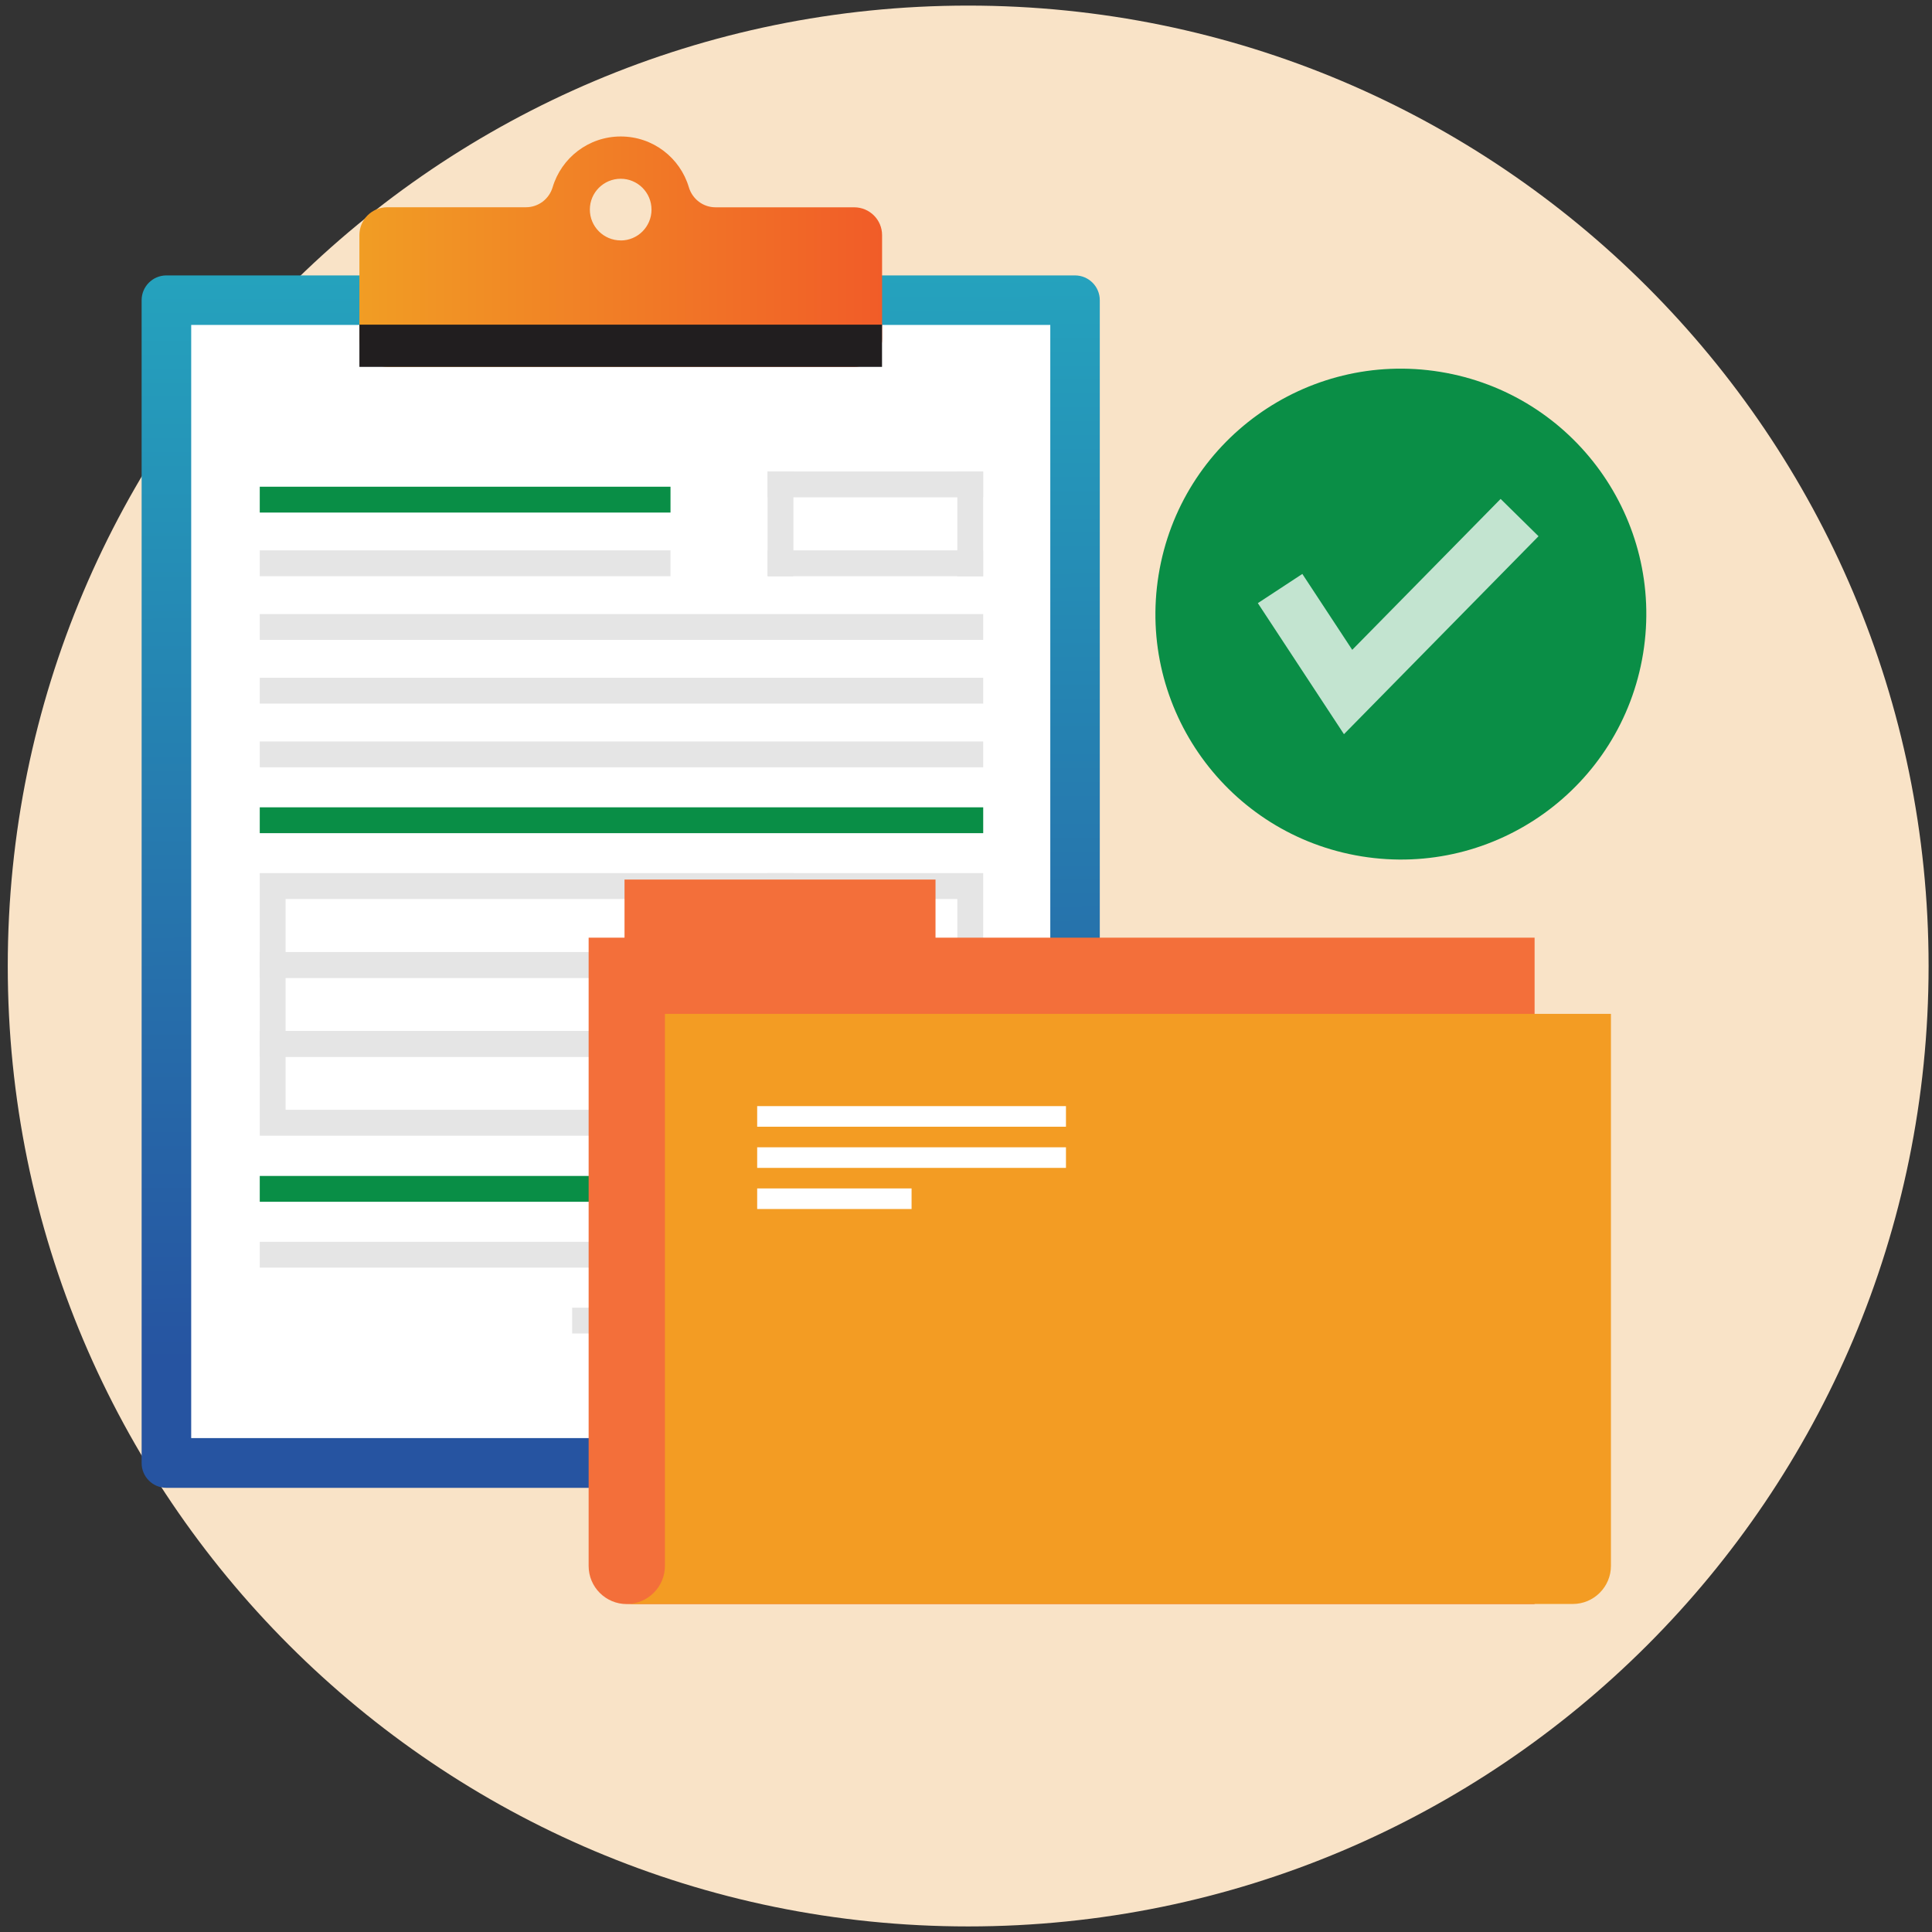 <svg width="173" height="173" viewBox="0 0 173 173" fill="none" xmlns="http://www.w3.org/2000/svg">
<rect x="0" y="0" width="173" height="173" fill="#333333" stroke="none"/>
<g clip-path="url(#clip0_6336_15504)">
<path d="M86.695 172.501C134.192 172.501 172.695 133.998 172.695 86.501C172.695 39.005 134.192 0.501 86.695 0.501C39.199 0.501 0.695 39.005 0.695 86.501C0.695 133.998 39.199 172.501 86.695 172.501Z" fill="#F9E3C7"/>
<path d="M14.901 24.662H96.26C97.486 24.662 98.48 25.656 98.48 26.881V131.008C98.48 132.234 97.486 133.227 96.26 133.227H14.901C13.675 133.227 12.682 132.234 12.682 131.008V26.881C12.682 25.656 13.675 24.662 14.901 24.662Z" fill="url(#paint0_linear_6336_15504)"/>
<path d="M94.047 29.096H17.121V128.773H94.047V29.096Z" fill="white"/>
<path d="M76.489 18.563H64.068C62.961 18.563 61.997 17.826 61.681 16.763C60.9 14.134 58.468 12.221 55.586 12.221C52.704 12.221 50.273 14.134 49.487 16.763C49.17 17.826 48.206 18.558 47.099 18.558H34.678C33.299 18.558 32.182 19.67 32.182 21.049V30.351C32.182 31.73 33.299 32.843 34.673 32.847H76.489C77.868 32.857 78.986 31.74 78.986 30.361V21.059C78.986 19.68 77.873 18.568 76.494 18.563H76.489ZM55.581 21.528C54.059 21.528 52.818 20.293 52.818 18.765C52.818 17.238 54.059 16.007 55.581 16.007C57.103 16.007 58.339 17.243 58.339 18.77C58.339 20.298 57.103 21.533 55.581 21.533V21.528Z" fill="url(#paint1_linear_6336_15504)"/>
<path d="M78.981 29.071H32.182V32.852H78.981V29.071Z" fill="#211E1F"/>
<path d="M88.036 42.219H68.734V44.532H88.036V42.219Z" fill="#E5E5E5"/>
<path d="M88.036 49.282H68.734V51.596H88.036V49.282Z" fill="#E5E5E5"/>
<path d="M88.036 42.219H85.723V51.601H88.036V42.219Z" fill="#E5E5E5"/>
<path d="M71.048 42.219H68.734V51.601H71.048V42.219Z" fill="#E5E5E5"/>
<path d="M85.723 78.183H71.048H68.734V87.565H88.041V78.183H85.728H85.723ZM71.048 85.252V80.502H85.723V85.252H71.048Z" fill="#E5E5E5"/>
<path d="M68.734 78.183H25.573H23.26V87.565H71.047V78.183H68.734ZM25.573 85.252V80.502H68.734V85.252H25.573Z" fill="#E5E5E5"/>
<path d="M85.723 85.252H71.048H68.734V94.633H88.041V85.252H85.728H85.723ZM71.048 92.315V87.565H85.723V92.315H71.048Z" fill="#E5E5E5"/>
<path d="M68.734 85.252H25.573H23.26V94.633H71.047V85.252H68.734ZM25.573 92.315V87.565H68.734V92.315H25.573Z" fill="#E5E5E5"/>
<path d="M85.723 92.315H71.048H68.734V101.696H88.041V92.315H85.728H85.723ZM71.048 99.378V94.628H85.723V99.378H71.048Z" fill="#E5E5E5"/>
<path d="M68.734 92.315H25.573H23.26V101.696H71.047V92.315H68.734ZM25.573 99.378V94.628H68.734V99.378H25.573Z" fill="#E5E5E5"/>
<path d="M88.041 54.987H23.26V57.3H88.041V54.987Z" fill="#E5E5E5"/>
<path d="M88.041 66.395H23.26V68.708H88.041V66.395Z" fill="#E5E5E5"/>
<path d="M88.041 111.197H23.26V113.51H88.041V111.197Z" fill="#E5E5E5"/>
<path d="M88.041 72.291H23.26V74.605H88.041V72.291Z" fill="#098E46"/>
<path d="M60.04 43.583H23.26V45.897H60.04V43.583Z" fill="#098E46"/>
<path d="M60.04 49.282H23.26V51.596H60.04V49.282Z" fill="#E5E5E5"/>
<path d="M88.041 105.3H23.26V107.613H88.041V105.3Z" fill="#098E46"/>
<path d="M88.041 60.691H23.26V63.004H88.041V60.691Z" fill="#E5E5E5"/>
<path d="M88.036 117.094H51.236V119.407H88.036V117.094Z" fill="#E5E5E5"/>
<path d="M83.77 83.962V78.757H55.922V83.962H52.709V140.221C52.709 142.114 54.241 143.637 56.124 143.637H137.415V83.962H83.765H83.77Z" fill="#F36F3A"/>
<path d="M59.541 90.788V140.221C59.536 142.104 58.003 143.627 56.125 143.627H140.836C142.719 143.627 144.251 142.094 144.251 140.211V90.788H59.541Z" fill="#F39C23"/>
<path d="M95.451 99.047H67.801V100.891H95.451V99.047Z" fill="white"/>
<path d="M95.451 102.734H67.801V104.578H95.451V102.734Z" fill="white"/>
<path d="M81.626 106.417H67.801V108.261H81.626V106.417Z" fill="white"/>
<path d="M147.132 58.511C149.076 46.531 140.941 35.242 128.961 33.298C116.981 31.353 105.692 39.489 103.748 51.469C101.803 63.449 109.938 74.737 121.919 76.682C133.899 78.626 145.187 70.491 147.132 58.511Z" fill="#0A8E46"/>
<path d="M120.344 65.742L112.633 54.008L116.617 51.393L121.085 58.189L134.372 44.676L137.767 48.017L120.344 65.742Z" fill="#C3E4D0"/>
</g>
<defs>
<linearGradient id="paint0_linear_6336_15504" x1="55.729" y1="121.74" x2="55.358" y2="14.86" gradientUnits="userSpaceOnUse">
<stop stop-color="#2654A1"/>
<stop offset="1" stop-color="#25AAC0"/>
</linearGradient>
<linearGradient id="paint1_linear_6336_15504" x1="32.182" y1="22.532" x2="78.986" y2="22.532" gradientUnits="userSpaceOnUse">
<stop stop-color="#F19D24"/>
<stop offset="1" stop-color="#F15C28"/>
</linearGradient>
<clipPath id="clip0_6336_15504">
<rect width="173" height="173" fill="white"/>
</clipPath>
</defs>
</svg>
